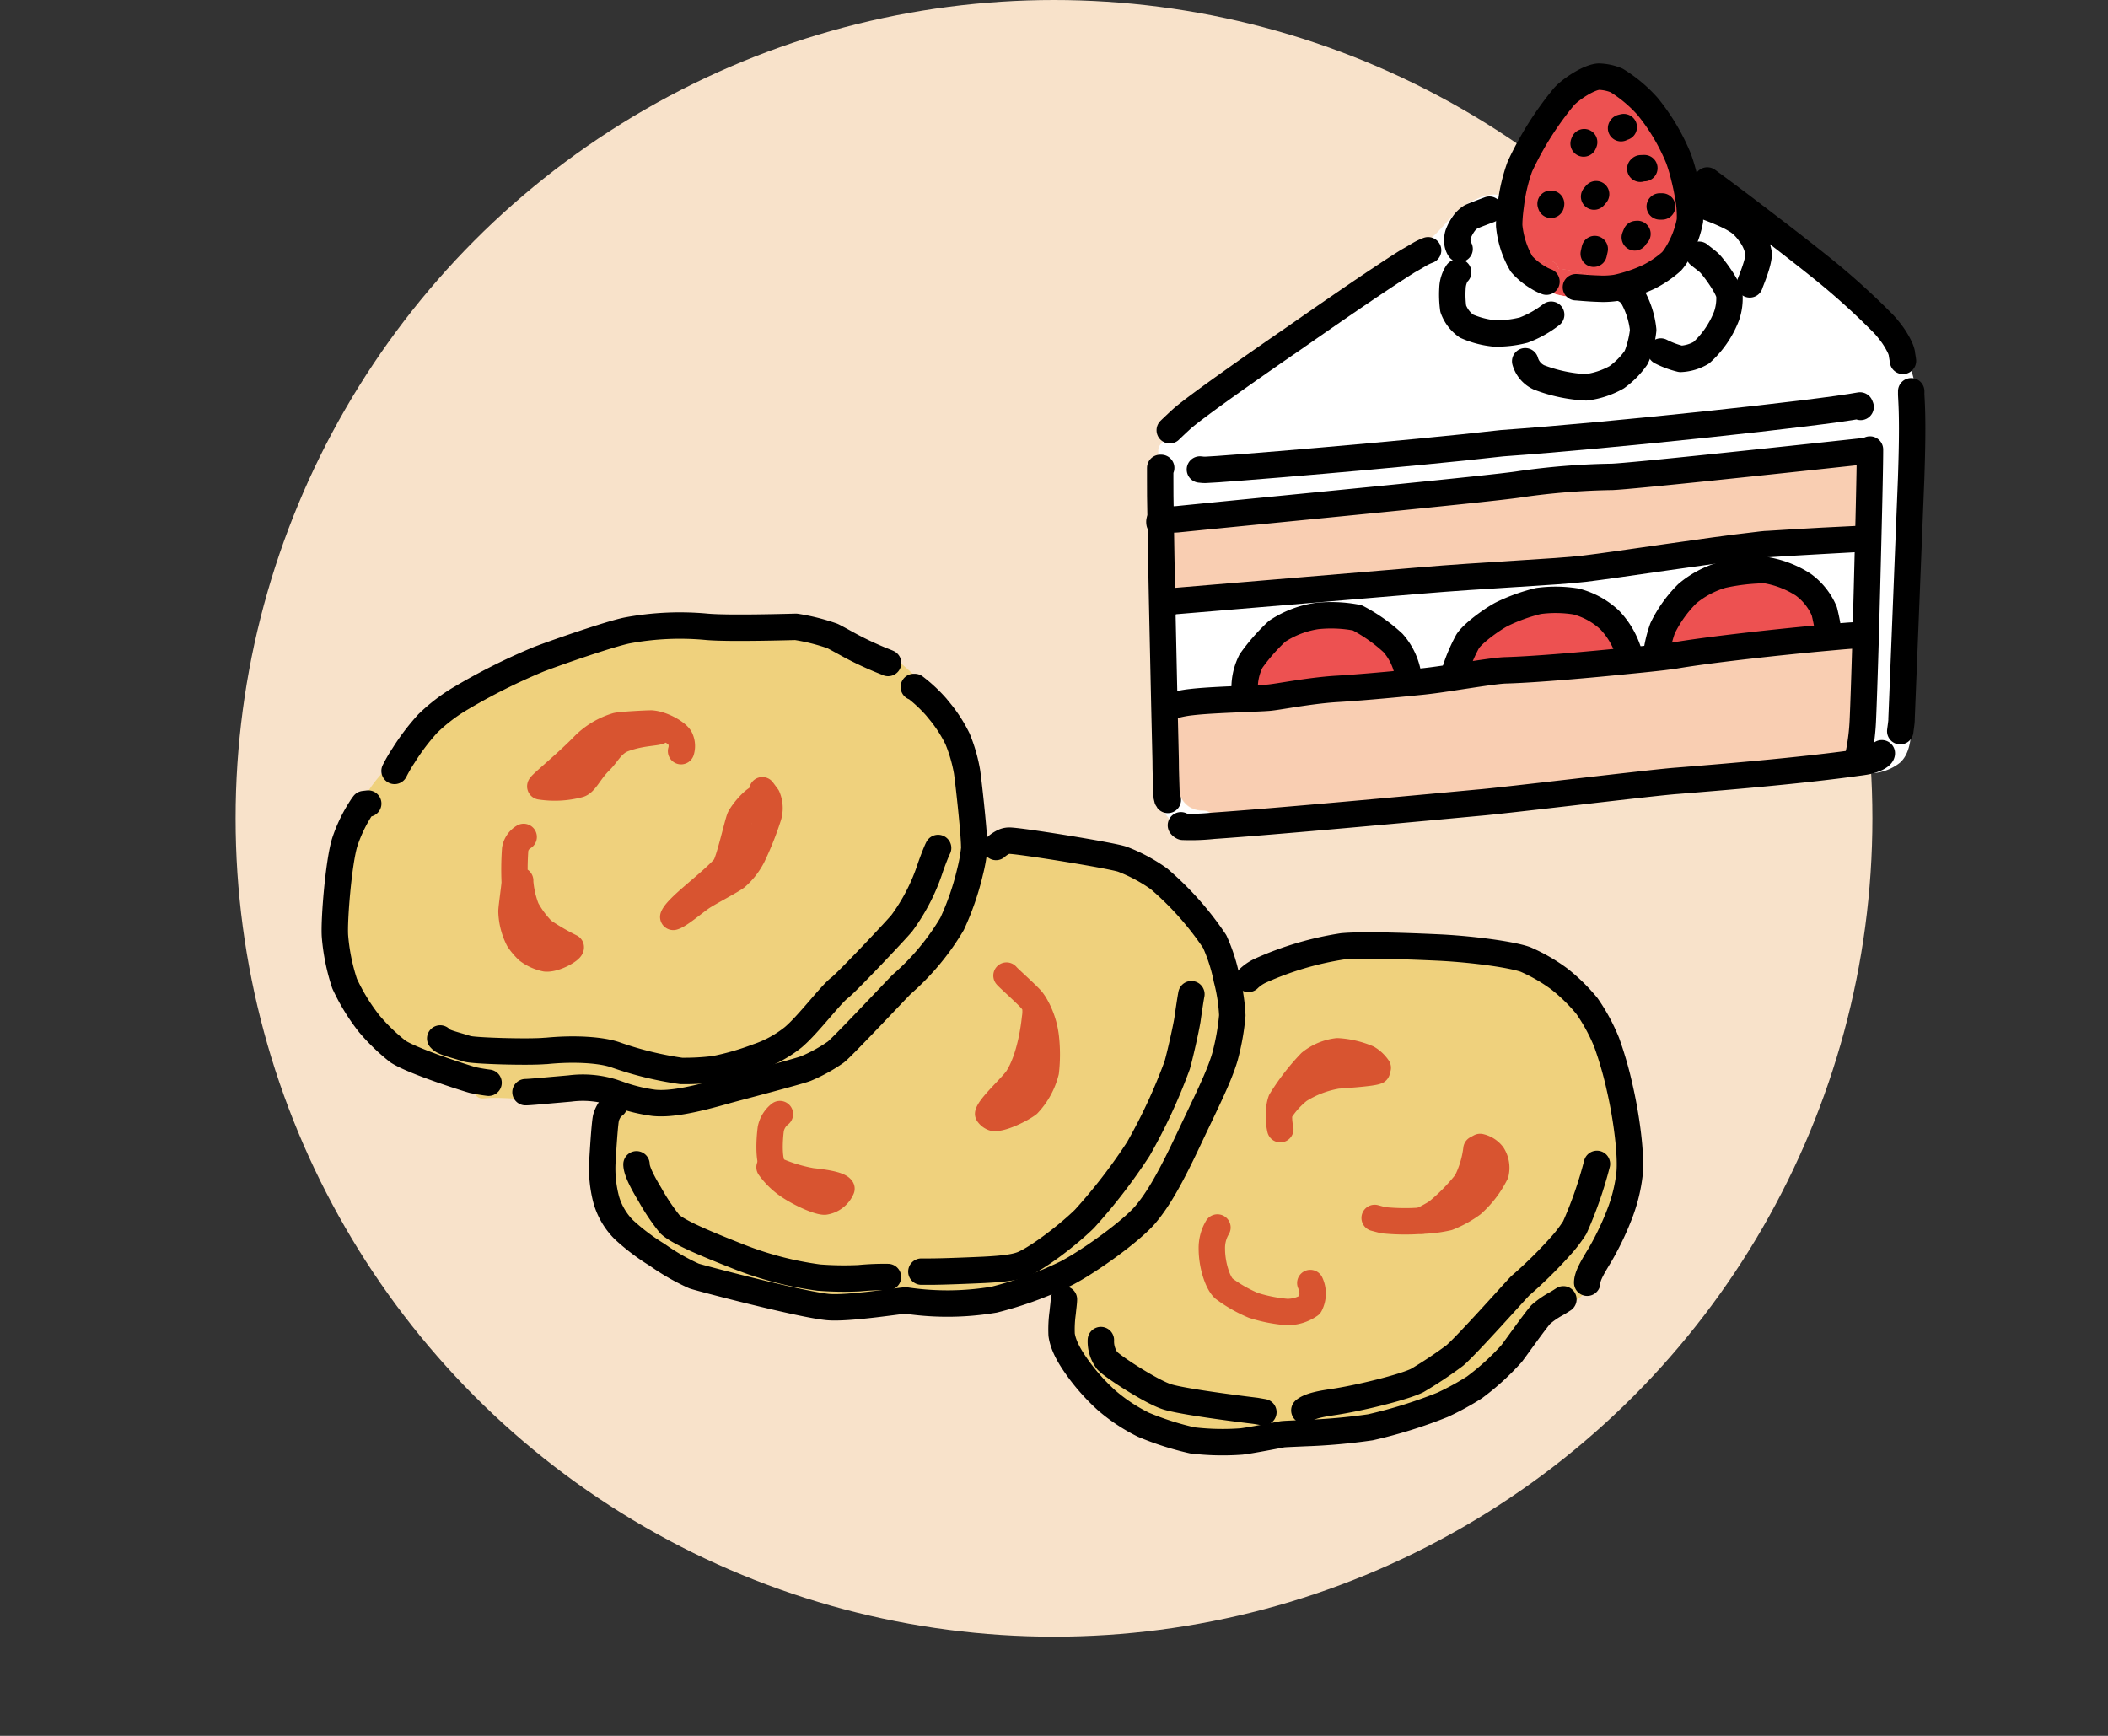 <svg xmlns="http://www.w3.org/2000/svg" viewBox="0 0 340 280"><rect x="0" y="0" width="340" height="280" fill="#333333" stroke="none"/><defs><style>.cls-1{fill:#f8e2ca;}.cls-2,.cls-6,.cls-8{fill:none;}.cls-3{fill:#ed5151;}.cls-4{fill:#fff;}.cls-5{fill:#f9ceb2;}.cls-6{stroke:#000;}.cls-6,.cls-8{stroke-linecap:round;stroke-linejoin:round;stroke-width:4.26px;}.cls-7{fill:#efd17d;}.cls-8{stroke:#d85430;}.cls-9{fill:#d46d4e;}</style></defs><g id="レイヤー_2" data-name="レイヤー 2"><circle class="cls-1" cx="170" cy="132" r="132"/><rect class="cls-2" width="340" height="280"/></g><g id="snacks"><path class="cls-3" d="M295,102.65l0,.17c-7.35.65-19.8,2-25.36,3-.26,0-.91.12-1.87.22l0-.43-.57-.12a19.8,19.8,0,0,1,1-4.15,20.34,20.34,0,0,1,4-5.59,15.55,15.55,0,0,1,5.62-3A33.65,33.65,0,0,1,283.3,92,10.84,10.84,0,0,1,285,92a15.94,15.94,0,0,1,5.85,2.31,10.19,10.19,0,0,1,3.39,4.28A32.08,32.08,0,0,1,295,102.65Z" transform="translate(0 0)"/><path class="cls-3" d="M272.22,31.34a17.47,17.47,0,0,1,.35,4.25,15.85,15.85,0,0,1-2.11,5.4,8.15,8.15,0,0,1-.85,1.17,17.11,17.11,0,0,1-3.68,2.5,24.71,24.71,0,0,1-4.25,1.53c-.39.1-.76.19-1.11.25a14,14,0,0,1-2.82.12,1.88,1.88,0,0,0-1.22-2.1,24.51,24.51,0,0,0-5.14-1.09s0,0,0,0c-.53-2.23-4-1.29-3.43.94a3.67,3.67,0,0,0,.16.53,11.08,11.08,0,0,1-2.69-2.19,15,15,0,0,1-2-6.16c0-.4,0-.89.05-1.43a1.83,1.83,0,0,0,.27-1.94.93.93,0,0,0-.05-.1,27.91,27.91,0,0,1,1.48-6.08,52.12,52.12,0,0,1,7.16-11.34c1.18-1.25,4-3.07,5.55-3.19a8,8,0,0,1,2.9.61,22.55,22.55,0,0,1,5,4.19,33.17,33.17,0,0,1,5,8.42,27.11,27.11,0,0,1,.89,3A1.71,1.71,0,0,0,272.22,31.34Z" transform="translate(0 0)"/><path class="cls-3" d="M271.63,28.58c.23.9.43,1.84.59,2.76A1.71,1.71,0,0,1,271.63,28.58Z" transform="translate(0 0)"/><path class="cls-3" d="M262.86,105.87l0,.68c-6.25.64-15.24,1.45-20.19,1.58-1.48.07-4.67.58-7.8,1.05l0-.13-.34-.34a27.39,27.39,0,0,1,2.18-5.26c.82-1.28,3.74-3.42,5.43-4.34a28.66,28.66,0,0,1,6-2.17,20.55,20.55,0,0,1,6.05.08,12.58,12.58,0,0,1,5.44,3A13,13,0,0,1,262.86,105.87Z" transform="translate(0 0)"/><path class="cls-3" d="M248.11,44.8a3.67,3.67,0,0,1-.16-.53c-.53-2.23,2.9-3.17,3.43-.94,0,0,0,0,0,0a24.51,24.51,0,0,1,5.14,1.09,1.88,1.88,0,0,1,1.22,2.1A1.64,1.64,0,0,1,256.06,48a16.82,16.82,0,0,1-5-.51,5.16,5.16,0,0,1-1.76-.95,1.6,1.6,0,0,1-.83-1A4.79,4.79,0,0,1,248.11,44.8Z" transform="translate(0 0)"/><path class="cls-3" d="M243.74,33.08a1.83,1.83,0,0,1-.27,1.94c0-.62.12-1.31.22-2A.93.93,0,0,1,243.74,33.08Z" transform="translate(0 0)"/><path class="cls-3" d="M227.27,109.73l0,.41c-3.46.34-8.51.8-12.05,1-4.52.32-9.22,1.3-10.79,1.41-.83.06-2.07.11-3.48.17l0-1h-.15a9.52,9.52,0,0,1,1-5.13,31.25,31.25,0,0,1,4.2-4.79,15.71,15.71,0,0,1,6.38-2.46,21.91,21.91,0,0,1,6.55.28,26.7,26.7,0,0,1,5.77,4.06,10.32,10.32,0,0,1,2.41,5Z" transform="translate(0 0)"/><path class="cls-4" d="M306.08,54.28a1.83,1.83,0,0,0-1.48-1.16,12.3,12.3,0,0,0-.87-1,115.09,115.09,0,0,0-10.61-9.5c-3-2.37-6.56-5.14-9.74-7.56,0,0,0,0,0-.06-1.86-3.36-6.26-6.18-10-7a1.69,1.69,0,0,0-1.77.58c.23.9.43,1.84.59,2.76a17.47,17.47,0,0,1,.35,4.25,15.85,15.85,0,0,1-2.11,5.4,8.15,8.15,0,0,1-.85,1.17,17.11,17.11,0,0,1-3.68,2.5,24.71,24.71,0,0,1-4.25,1.53c-.39.1-.76.19-1.11.25a14,14,0,0,1-2.82.12A1.64,1.64,0,0,1,256.06,48a16.82,16.82,0,0,1-5-.51,5.16,5.16,0,0,1-1.76-.95,1.6,1.6,0,0,1-.83-1,4.79,4.79,0,0,1-.34-.72,11.08,11.08,0,0,1-2.69-2.19,15,15,0,0,1-2-6.16c0-.4,0-.89.05-1.43s.12-1.31.22-2c-1.32-2.82-4.8-1.45-6.82-.3-2.82,1.61-4.44,4.7-7.06,6.42h0a1.62,1.62,0,0,0-.4.26,9.29,9.29,0,0,1-1.15.54,1.83,1.83,0,0,0-1.15,2.26c-5,3.12-14.13,9.48-18.62,12.61-5.83,4-15.57,10.83-17.8,12.8-.5.45-1.62,1.5-2,1.88l0,.11a1.38,1.38,0,0,0-1.12,1.24,2.73,2.73,0,0,1-.15.56,1.59,1.59,0,0,0-.62,1.33v3.56a1.65,1.65,0,0,0,.3,1c0,1.48,0,3.78.07,6.62.5-.16,1.83,0,2.92-.13,13.7-1.39,50.94-4.94,55.12-5.64A116.41,116.41,0,0,1,260,76.92c3.18-.13,26.46-2.61,40.46-4.13h1.11c0,1.85-.12,7.61-.29,14.38l-1.1,0s-.72-.18-.87-.19-9.69.51-14.09.8c-.61,0-1.36.12-2.24.22-7.13.79-22.22,3.14-27.45,3.76-4.62.56-15.85,1-26.85,1.94L189,97l0,.08-1.59,0c.11,5.68.25,11.71.37,17h.64l0-.08a17.43,17.43,0,0,1,3.72-.8c2.19-.26,5.87-.41,8.82-.53l0-1h-.15a9.52,9.52,0,0,1,1-5.13,31.25,31.25,0,0,1,4.2-4.79,15.71,15.71,0,0,1,6.38-2.46,21.91,21.91,0,0,1,6.55.28,26.7,26.7,0,0,1,5.77,4.06,10.32,10.32,0,0,1,2.41,5l.18,1.07,0,.41,2-.2c1.5-.15,3.51-.44,5.56-.76l0-.13-.34-.34a27.39,27.39,0,0,1,2.18-5.26c.82-1.28,3.74-3.42,5.43-4.34a28.66,28.66,0,0,1,6-2.17,20.55,20.55,0,0,1,6.05.08,12.58,12.58,0,0,1,5.44,3,13,13,0,0,1,3.21,5.82l0,.68c2-.19,3.67-.37,4.88-.51l0-.43-.57-.12a19.8,19.8,0,0,1,1-4.15,20.34,20.34,0,0,1,4-5.59,15.55,15.55,0,0,1,5.62-3A33.65,33.65,0,0,1,283.3,92,10.84,10.84,0,0,1,285,92a15.94,15.94,0,0,1,5.85,2.31,10.19,10.19,0,0,1,3.39,4.28,32.08,32.08,0,0,1,.75,4.09l0,.17c2-.18,3.64-.3,4.64-.34l1.28,0c-.18,6.22-.36,11.51-.46,13.61a34.36,34.36,0,0,1-.65,5.4l.25.3a1.93,1.93,0,0,0-.42,1.2,1.58,1.58,0,0,0,1.71,1.72,8,8,0,0,0,5.1-1.71c1.44-1.28,1.73-3.42,1.83-5.22a1.56,1.56,0,0,0-1.57-1.71,1.11,1.11,0,0,0,0-.17s.83-20.76,1.55-38.77c.14-4.31.2-7.34.14-10.28C310.12,62.53,307.69,58.26,306.08,54.28Z" transform="translate(0 0)"/><path class="cls-4" d="M194.07,130.77c-3.58,0-4.44-3.4-4.62-6.39a1.76,1.76,0,0,0-1.48-1.67,1.62,1.62,0,0,0-2.07,1.67c.3,5,2.45,10,8.17,10a1.65,1.65,0,0,0,1.61-1.13A1.75,1.75,0,0,0,194.07,130.77Z" transform="translate(0 0)"/><path class="cls-5" d="M300.5,72.79c-14,1.52-37.28,4-40.46,4.13A116.41,116.41,0,0,0,245.2,78.1c-4.18.7-41.42,4.25-55.12,5.64-1.09.12-2.42,0-2.92.13.05,3.73.14,8.38.24,13.28l1.59,0,0-.08,39.7-3.36c11-1,22.23-1.38,26.85-1.94,5.23-.62,20.32-3,27.45-3.76.88-.1,1.63-.18,2.24-.22,4.4-.29,14.09-.8,14.09-.8s.85.19.87.19l1.1,0c.17-6.77.29-12.53.29-14.38Z" transform="translate(0 0)"/><path class="cls-5" d="M295,102.82c-7.35.65-19.8,2-25.36,3-.26,0-.91.12-1.87.22-1.21.14-2.91.32-4.88.51-6.25.64-15.24,1.45-20.19,1.58-1.48.07-4.67.58-7.8,1.05-2.05.32-4.06.61-5.56.76l-2,.2c-3.46.34-8.51.8-12.05,1-4.52.32-9.22,1.3-10.79,1.41-.83.06-2.07.11-3.48.17-2.95.12-6.63.27-8.82.53a17.43,17.43,0,0,0-3.72.8l0,.08h-.64c.07,3.16.14,6.08.2,8.52a1.76,1.76,0,0,1,1.48,1.67c.18,3,1,6.41,4.62,6.39a1.75,1.75,0,0,1,1.61,2.43c9.87-.67,32-2.76,42.72-3.72,3.85-.3,28.45-3.29,32-3.53,7.11-.57,19.81-1.6,29.25-2.93a1.93,1.93,0,0,1,.42-1.2l-.25-.3a34.36,34.36,0,0,0,.65-5.4c.1-2.1.28-7.39.46-13.61l-1.28,0C298.64,102.52,297,102.64,295,102.82Z" transform="translate(0 0)"/><path class="cls-6" d="M187.29,75.47l-.16,0c0,.16,0,.77,0,1.74,0,1.48,0,3.78.07,6.62.05,3.73.14,8.38.24,13.28.11,5.68.25,11.71.37,17,.07,3.16.14,6.08.2,8.52,0,1.87.08,3.47.11,4.69s.07,1.48.24,1.71" transform="translate(0 0)"/><path class="cls-6" d="M308.26,63.11a1.09,1.09,0,0,1,0,.18c0,.13,0,.25,0,.38.06,1.09.11,2.15.13,3.21.06,2.94,0,6-.14,10.28-.72,18-1.54,38.75-1.55,38.77a1.11,1.11,0,0,1,0,.17c0,.35-.1,1-.21,1.84" transform="translate(0 0)"/><path class="cls-6" d="M230.34,40.37a8.38,8.38,0,0,0-1.52.74c-.5.29-1.08.64-1.73,1-5,3.12-14.13,9.48-18.62,12.61-5.83,4-15.57,10.83-17.8,12.8-.5.45-1.62,1.5-2,1.88" transform="translate(0 0)"/><path class="cls-6" d="M235.19,43.91a.19.19,0,0,0-.12.06,4.86,4.86,0,0,0-.8,2.54,16.76,16.76,0,0,0,.12,3.28,5.84,5.84,0,0,0,2.14,2.81A14.61,14.61,0,0,0,241,53.78a17.39,17.39,0,0,0,4.77-.54,17,17,0,0,0,4.42-2.48" transform="translate(0 0)"/><path class="cls-6" d="M246,58.27a4.11,4.11,0,0,0,2.21,2.6,24.49,24.49,0,0,0,7.61,1.61,13.41,13.41,0,0,0,4.94-1.63,13.34,13.34,0,0,0,3.1-3.13,7.17,7.17,0,0,0,.48-1.24,16.15,16.15,0,0,0,.69-3.25A13.94,13.94,0,0,0,263.41,48a3.27,3.27,0,0,0-1.61-1.4" transform="translate(0 0)"/><path class="cls-6" d="M267.87,56.7a14.6,14.6,0,0,0,3.2,1.19,7.16,7.16,0,0,0,3.34-1,15.55,15.55,0,0,0,4.06-5.91,8.66,8.66,0,0,0,.46-3.44c-.3-1.41-2.52-4.4-3.21-5.09-.38-.38-1.67-1.32-1.67-1.36" transform="translate(0 0)"/><path class="cls-6" d="M282.22,45.87c0-.14,1.51-3.52,1.43-5a7.21,7.21,0,0,0-1.45-3.27,7.76,7.76,0,0,0-1.74-1.81,13.63,13.63,0,0,0-1.75-1,39.23,39.23,0,0,0-5.82-2.2" transform="translate(0 0)"/><path class="cls-6" d="M254.18,46.33c.25,0,1.88.18,3.57.23a14,14,0,0,0,2.82-.12c.35-.06.72-.15,1.11-.25a24.71,24.71,0,0,0,4.25-1.53,17.11,17.11,0,0,0,3.68-2.5,8.15,8.15,0,0,0,.85-1.17,15.85,15.85,0,0,0,2.11-5.4,17.47,17.47,0,0,0-.35-4.25c-.16-.92-.36-1.86-.59-2.76a27.11,27.11,0,0,0-.89-3,33.17,33.17,0,0,0-5-8.42,22.55,22.55,0,0,0-5-4.19,8,8,0,0,0-2.9-.61c-1.59.12-4.37,1.94-5.55,3.19a52.12,52.12,0,0,0-7.16,11.34A27.91,27.91,0,0,0,243.69,33c-.1.73-.18,1.42-.22,2s-.06,1-.05,1.43a15,15,0,0,0,2,6.16,11.08,11.08,0,0,0,2.69,2.19,6.8,6.8,0,0,0,1.32.65" transform="translate(0 0)"/><line class="cls-6" x1="257.22" y1="40.17" x2="257.05" y2="40.93"/><line class="cls-6" x1="255.51" y1="22.93" x2="255.42" y2="23.15"/><polyline class="cls-6" points="250.18 32.87 250.09 32.87 250.15 33.04"/><polyline class="cls-6" points="261.9 20.5 261.52 20.59 261.46 20.68"/><line class="cls-6" x1="257.44" y1="31.32" x2="257.11" y2="31.71"/><polyline class="cls-6" points="265.22 27.12 264.65 27.14 264.56 27.22"/><polyline class="cls-6" points="264.11 37.73 263.89 37.75 263.67 38.29"/><path class="cls-6" d="M268.09,33.3h-.39" transform="translate(0 0)"/><path class="cls-6" d="M235.42,40.15a2.27,2.27,0,0,1-.36-1.15,3.18,3.18,0,0,1,.14-1.26,7.56,7.56,0,0,1,.89-1.66A4.16,4.16,0,0,1,237.22,35c.32-.18,2.51-1,3-1.18" transform="translate(0 0)"/><path class="cls-6" d="M275.37,29.11s3.63,2.65,8,6c3.18,2.42,6.78,5.19,9.74,7.56a115.09,115.09,0,0,1,10.61,9.5,12.3,12.3,0,0,1,.87,1,13.64,13.64,0,0,1,1.81,2.81,4.65,4.65,0,0,1,.35,1c0,.19.1.59.18,1.23" transform="translate(0 0)"/><path class="cls-6" d="M303.52,121.5c0,.44-1.15,1.13-3,1.4q-.43.07-.87.12c-9.44,1.33-22.14,2.36-29.25,2.93-3.54.24-28.14,3.23-32,3.53-10.72,1-32.85,3.05-42.72,3.72a33.75,33.75,0,0,1-4.9.17.88.88,0,0,1-.31-.25" transform="translate(0 0)"/><path class="cls-6" d="M300.1,65.64,300,65.4c-6.84,1.28-39.66,4.81-57.73,6.09-15.05,1.75-45.94,4.29-47.85,4.3-.18,0-.48,0-.89-.06" transform="translate(0 0)"/><path class="cls-6" d="M301.61,72.51v.28c0,1.85-.12,7.61-.29,14.38-.12,4.94-.26,10.43-.4,15.34-.18,6.22-.36,11.51-.46,13.61a34.36,34.36,0,0,1-.65,5.4" transform="translate(0 0)"/><path class="cls-6" d="M299.64,102.48c-1,0-2.63.16-4.64.34-7.35.65-19.8,2-25.36,3-.26,0-.91.12-1.87.22-1.21.14-2.91.32-4.88.51-6.25.64-15.24,1.45-20.19,1.58-1.48.07-4.67.58-7.8,1.05-2.05.32-4.06.61-5.56.76l-2,.2c-3.46.34-8.51.8-12.05,1-4.52.32-9.22,1.3-10.79,1.41-.83.06-2.07.11-3.48.17-2.95.12-6.63.27-8.82.53a17.43,17.43,0,0,0-3.72.8l0,.08" transform="translate(0 0)"/><path class="cls-6" d="M300.22,87.14s-.72-.18-.87-.19-9.69.51-14.09.8c-.61,0-1.36.12-2.24.22-7.13.79-22.22,3.14-27.45,3.76-4.62.56-15.85,1-26.85,1.94L189,97l0,.08" transform="translate(0 0)"/><path class="cls-6" d="M300.5,72.79c-14,1.52-37.28,4-40.46,4.13A116.41,116.41,0,0,0,245.2,78.1c-4.18.7-41.42,4.25-55.12,5.64-1.09.12-2.42,0-2.92.13h0c-.14,0-.19.22-.14.51" transform="translate(0 0)"/><path class="cls-6" d="M200.93,111.75h-.15a9.52,9.52,0,0,1,1-5.13,31.25,31.25,0,0,1,4.2-4.79,15.71,15.71,0,0,1,6.38-2.46,21.91,21.91,0,0,1,6.55.28,26.7,26.7,0,0,1,5.77,4.06,10.32,10.32,0,0,1,2.41,5l.18,1.07" transform="translate(0 0)"/><path class="cls-6" d="M234.88,109.05l-.34-.34a27.39,27.39,0,0,1,2.18-5.26c.82-1.28,3.74-3.42,5.43-4.34a28.66,28.66,0,0,1,6-2.17,20.55,20.55,0,0,1,6.05.08,12.58,12.58,0,0,1,5.44,3,13,13,0,0,1,3.21,5.82" transform="translate(0 0)"/><path class="cls-6" d="M267.73,105.61l-.57-.12a19.8,19.8,0,0,1,1-4.15,20.34,20.34,0,0,1,4-5.59,15.55,15.55,0,0,1,5.62-3A33.65,33.65,0,0,1,283.3,92,10.84,10.84,0,0,1,285,92a15.94,15.94,0,0,1,5.85,2.31,10.19,10.19,0,0,1,3.39,4.28,32.08,32.08,0,0,1,.75,4.09" transform="translate(0 0)"/><path class="cls-7" d="M259.18,168.15a30,30,0,0,0-3.18-5.87,28.85,28.85,0,0,0-4.42-4.34,27.74,27.74,0,0,0-5.51-3.18c-2.13-.76-8.07-1.6-13.56-1.9-4-.19-12.35-.54-15.93-.21a51,51,0,0,0-13.18,3.89,6.88,6.88,0,0,0-2,1.36l-3.59,0a27.79,27.79,0,0,0-1.94-6.06,49.64,49.64,0,0,0-9-10.13,26.64,26.64,0,0,0-5.87-3.15c-1.71-.62-16.92-3.06-18.34-3a2.19,2.19,0,0,0-.75.16,7.25,7.25,0,0,0-4.74.57c-.05-2.62-1-11-1.17-12a25.19,25.19,0,0,0-1.52-5.22,22.57,22.57,0,0,0-3-4.61,12.18,12.18,0,0,0-2-3.53,50.53,50.53,0,0,0-5.17-4.75,1.77,1.77,0,0,0-2.53.11c-1.11-.47-2.77-1.19-4.79-2.28-1-.55-2.52-1.39-2.78-1.5a32.91,32.91,0,0,0-5.86-1.47c-.47,0-10.64.32-14.34,0a46.36,46.36,0,0,0-12.94.59c-2.75.57-10.74,3.32-14.12,4.6a98.46,98.46,0,0,0-13.13,6.61A28.23,28.23,0,0,0,69,116.7a36.27,36.27,0,0,0-3.92,5.17,2,2,0,0,0-.69.37,20.76,20.76,0,0,0-6,7.11,1.76,1.76,0,0,0-.16,1,23.83,23.83,0,0,0-2.66,5.53c-1,3.19-1.77,12.74-1.58,15.2a32.69,32.69,0,0,0,1.55,7.61,32.31,32.31,0,0,0,4,6.52,31.63,31.63,0,0,0,4.64,4.47c2.67,1.69,11.49,4.45,12.07,4.59l.51.1c-.77,1.09-.34,3,1.33,2.8,3.62-.33,7.21.61,10.78-.42a1.62,1.62,0,0,0,1.12-1l1.93-.17a16.24,16.24,0,0,1,7,.62l.76.26-.64,1.8c-.31,0-1.19,1.22-1.37,2.21-.21,1.3-.44,5-.55,6.89a19.7,19.7,0,0,0,.63,6.19,11.24,11.24,0,0,0,2.82,4.79,34.34,34.34,0,0,0,5.4,4.08,35.06,35.06,0,0,0,5.94,3.41c.91.32,17,4.55,21.55,5,3.31.32,12.18-1.11,12.6-1.06a45.22,45.22,0,0,0,14.24-.13,59,59,0,0,0,10.75-3.83,16.82,16.82,0,0,0-.64,4.35,1.59,1.59,0,0,0,1,1.56,19.53,19.53,0,0,0-.17,3.56c.25,1.76,1.28,3.63,3,5.93a33.31,33.31,0,0,0,4.24,4.65,28.13,28.13,0,0,0,5.94,3.94,47.08,47.08,0,0,0,7.91,2.53,41.21,41.21,0,0,0,7.87.18c1.25-.12,6.34-1.11,6.62-1.16s1.69-.1,3.59-.19a96.83,96.83,0,0,0,10.62-.94,76.82,76.82,0,0,0,11.63-3.62,44.32,44.32,0,0,0,5.15-2.81,40.26,40.26,0,0,0,6-5.46c.51-.64,3.58-5,4.71-6.31a13.65,13.65,0,0,1,2.41-1.68,1.51,1.51,0,0,0,2.13.29c2.3-1.59,5.3-4.21,5.49-7.22a1.53,1.53,0,0,0-.34-1.16,45.73,45.73,0,0,0,3.25-6.92,25.86,25.86,0,0,0,1.41-5.92c.32-3.09-.45-9.06-1.56-13.89A59.37,59.37,0,0,0,259.18,168.15Z" transform="translate(0 0)"/><path class="cls-6" d="M84.76,176.17c.68,0,3.12-.24,5.22-.42l1.93-.17a16.24,16.24,0,0,1,7,.62l.76.26a27.09,27.09,0,0,0,5.77,1.43c2.78.29,6.55-.52,11.75-2,1.06-.31,11.44-3,12.8-3.53a26,26,0,0,0,4.8-2.64c1-.72,10.46-10.82,10.71-11a39.84,39.84,0,0,0,8.06-9.69,43.8,43.8,0,0,0,2.9-8.4,26.66,26.66,0,0,0,.67-3.68,3.09,3.09,0,0,0,0-.55c-.05-2.62-1-11-1.17-12a25.19,25.19,0,0,0-1.52-5.22,22.57,22.57,0,0,0-3-4.61l-.43-.53a24,24,0,0,0-3.47-3.23l-.15,0" transform="translate(0 0)"/><path class="cls-6" d="M143.24,106.94c-.23-.11-.72-.29-1.42-.58-1.11-.47-2.77-1.19-4.79-2.28-1-.55-2.52-1.39-2.78-1.5a32.91,32.91,0,0,0-5.86-1.47c-.47,0-10.64.32-14.34,0a46.36,46.36,0,0,0-12.94.59c-2.75.57-10.74,3.32-14.12,4.6a98.46,98.46,0,0,0-13.13,6.61A28.23,28.23,0,0,0,69,116.7a36.27,36.27,0,0,0-3.92,5.17,24.45,24.45,0,0,0-1.44,2.48" transform="translate(0 0)"/><path class="cls-6" d="M59.39,129.62l-.69.08c-.14.18-.29.39-.43.61a23.83,23.83,0,0,0-2.66,5.53c-1,3.19-1.77,12.74-1.58,15.2a32.69,32.69,0,0,0,1.55,7.61,32.31,32.31,0,0,0,4,6.52,31.63,31.63,0,0,0,4.64,4.47c2.67,1.69,11.49,4.45,12.07,4.59l.51.1c.6.12,1.41.25,2,.32" transform="translate(0 0)"/><path class="cls-6" d="M71,167.51l.08.08c.47.58,2.27.94,4.26,1.58,1.09.35,10.06.59,12.58.35h.18c4.61-.46,8.82-.16,11.09.6a55.41,55.41,0,0,0,10.68,2.63,39.88,39.88,0,0,0,5.42-.3,43.39,43.39,0,0,0,6.93-2,18.78,18.78,0,0,0,5.73-3.14c2.45-2.07,6-6.87,7.51-8,1.15-.89,8.83-9,10-10.4a31.66,31.66,0,0,0,4.63-9.06q.4-1.12.78-2.07c.15-.37.3-.73.44-1" transform="translate(0 0)"/><path class="cls-6" d="M99.08,178.26c-.31,0-1.19,1.22-1.37,2.21-.21,1.3-.44,5-.55,6.89a19.7,19.7,0,0,0,.63,6.19,11.24,11.24,0,0,0,2.82,4.79,34.34,34.34,0,0,0,5.4,4.08,35.06,35.06,0,0,0,5.94,3.41c.91.32,17,4.55,21.55,5,3.31.32,12.18-1.11,12.6-1.06a45.22,45.22,0,0,0,14.24-.13,59,59,0,0,0,10.75-3.83c.39-.18.75-.35,1.08-.52.76-.41,1.63-.91,2.55-1.5,3.69-2.32,8.19-5.74,10-7.85,2.17-2.57,4.13-6.07,7-12.17,2.72-5.78,4.89-10,5.85-13.3a38.65,38.65,0,0,0,1.19-6.68,28.37,28.37,0,0,0-.9-5.85,27.79,27.79,0,0,0-1.94-6.06,49.64,49.64,0,0,0-9-10.13,26.64,26.64,0,0,0-5.87-3.15c-1.71-.62-16.92-3.06-18.34-3a2.19,2.19,0,0,0-.75.16,5.13,5.13,0,0,0-1.31.86" transform="translate(0 0)"/><path class="cls-6" d="M102.66,187.81c0,1.23,1.37,3.55,2.17,4.89a33.79,33.79,0,0,0,3.2,4.76c1.35,1.27,5.41,3,10.86,5.15a54.84,54.84,0,0,0,13.18,3.47,52.36,52.36,0,0,0,6.51.1,41.57,41.57,0,0,1,4.64-.19" transform="translate(0 0)"/><path class="cls-6" d="M148.61,205.12l1.35,0c2.13,0,6.64-.19,8.81-.29,3.24-.17,5-.41,6.23-.91,2.55-1.1,7.31-4.76,9.91-7.31a88.58,88.58,0,0,0,8.7-11.29,89,89,0,0,0,6.26-13.5c.43-1.49,1.36-5.58,1.65-7.3.21-1.48.47-3.26.64-4.15" transform="translate(0 0)"/><path class="cls-6" d="M171.6,209.59c0,.48-.12,1.27-.2,2.14a19.53,19.53,0,0,0-.17,3.56c.25,1.76,1.28,3.63,3,5.93a33.31,33.31,0,0,0,4.24,4.65,28.13,28.13,0,0,0,5.94,3.94,47.08,47.08,0,0,0,7.91,2.53,41.21,41.21,0,0,0,7.87.18c1.25-.12,6.34-1.11,6.62-1.16s1.69-.1,3.59-.19a96.83,96.83,0,0,0,10.62-.94,76.82,76.82,0,0,0,11.63-3.62,44.32,44.32,0,0,0,5.15-2.81,40.26,40.26,0,0,0,6-5.46c.51-.64,3.58-5,4.71-6.31a13.65,13.65,0,0,1,2.41-1.68l.3-.17c.25-.15.56-.34.94-.59" transform="translate(0 0)"/><path class="cls-6" d="M256,206.91c0-1,.75-2.31,1.84-4.12.11-.17.21-.35.32-.53a45.73,45.73,0,0,0,3.25-6.92,25.86,25.86,0,0,0,1.41-5.92c.32-3.09-.45-9.06-1.56-13.89a59.37,59.37,0,0,0-2.12-7.38,30,30,0,0,0-3.18-5.87,28.85,28.85,0,0,0-4.42-4.34,27.74,27.74,0,0,0-5.51-3.18c-2.13-.76-8.07-1.6-13.56-1.9-4-.19-12.35-.54-15.93-.21a51,51,0,0,0-13.18,3.89,6.88,6.88,0,0,0-2,1.36" transform="translate(0 0)"/><path class="cls-6" d="M177.56,216.16a5.23,5.23,0,0,0,1,3.3c1,1.08,7.27,5.11,9.74,5.87,2.94.9,14.09,2.23,14.25,2.25l1.22.21" transform="translate(0 0)"/><path class="cls-6" d="M210.38,227.5c.89-.76,3-1.1,4.48-1.32,4.43-.65,11.58-2.43,13.71-3.49a67.45,67.45,0,0,0,6.08-4.05c2.13-1.83,10.25-11,10.6-11.28a70.41,70.41,0,0,0,6.31-6.2A22.44,22.44,0,0,0,254,198a64.44,64.44,0,0,0,3.57-10.26" transform="translate(0 0)"/><path class="cls-8" d="M122.35,128.72c-.76.21-2.42,2.08-3,3.18-.35.69-1.77,7.16-2.46,8-2.44,2.72-7.63,6.35-8.3,8,1-.27,3.45-2.4,4.62-3.18s4.68-2.6,5.54-3.25a11.3,11.3,0,0,0,2.6-3.33,49.21,49.21,0,0,0,2.48-6.18,4.67,4.67,0,0,0-.08-3.42l-.42-.57-.37-.5" transform="translate(0 0)"/><path class="cls-8" d="M106.54,117.68c.08.63-2.7.27-6,1.51-1.84.7-2.62,2.44-3.68,3.48-1.81,1.76-2.45,3.6-3.5,3.86a15.31,15.31,0,0,1-6.21.32c-.12-.22,4.22-3.69,7.06-6.64a12.53,12.53,0,0,1,5.27-3.13c1.14-.21,5.29-.4,5.62-.38a6.2,6.2,0,0,1,1.47.33c1.48.51,2.9,1.49,3.15,2.13a2.82,2.82,0,0,1,.13,2" transform="translate(0 0)"/><path class="cls-8" d="M84.46,135a2.86,2.86,0,0,0-1.37,2,46,46,0,0,0-.07,5.28v.13c-.06.86-.49,3.79-.52,4.59a10.63,10.63,0,0,0,1.15,4.54,10.09,10.09,0,0,0,1.5,1.77A7.16,7.16,0,0,0,88,154.6c1.53.15,4.13-1.38,4.06-1.81a37.17,37.17,0,0,1-4.51-2.63,16.1,16.1,0,0,1-2.65-3.56,15.33,15.33,0,0,1-1-4.32,1.7,1.7,0,0,1,0-.24" transform="translate(0 0)"/><path class="cls-8" d="M162.34,157.37c.23.32,3.43,3.15,4.11,4,.17.23.34.47.49.72a13.32,13.32,0,0,1,1.74,5.23,24.86,24.86,0,0,1,0,5.54,11.79,11.79,0,0,1-2.86,5.22c-1,.79-4.3,2.46-5.61,2.22a1.72,1.72,0,0,1-.83-.64c.26-1.2,3.87-4.43,4.73-5.74,2.11-3.28,2.72-8.64,2.83-9.71a6.22,6.22,0,0,0,0-2.09l0,0" transform="translate(0 0)"/><path class="cls-8" d="M124.12,188.28a12.23,12.23,0,0,0,3.22,3.09c1.93,1.27,4.74,2.5,5.69,2.45a3.51,3.51,0,0,0,2.69-2.08c-.47-.71-3.36-1.05-4.79-1.2a25.47,25.47,0,0,1-5.65-1.7Z" transform="translate(0 0)"/><path class="cls-8" d="M125.79,179.71a4.08,4.08,0,0,0-1.47,2.38c-.24,1.86-.34,4.6.22,5.86a4.94,4.94,0,0,0,.32.59" transform="translate(0 0)"/><path class="cls-8" d="M206.5,182.14a9.14,9.14,0,0,1-.19-2.72,6,6,0,0,1,.31-1.88,36.76,36.76,0,0,1,4.74-6.13,8.52,8.52,0,0,1,4.35-1.83,14.67,14.67,0,0,1,4.9,1.14,5.21,5.21,0,0,1,1.61,1.52l-.14.52c-.85.39-5.94.67-6.46.74a16.71,16.71,0,0,0-6.11,2.35,13.82,13.82,0,0,0-3.17,3.57" transform="translate(0 0)"/><path class="cls-8" d="M196.36,198a6.44,6.44,0,0,0-.9,3.5c0,2.39.85,5.3,1.92,6.33a22.49,22.49,0,0,0,4.8,2.74,24.27,24.27,0,0,0,5.37,1.06,6.28,6.28,0,0,0,3.72-1.14,4,4,0,0,0,.07-3.53" transform="translate(0 0)"/><path class="cls-9" d="M201.88,208.93c.15.15.42.39.82.76" transform="translate(0 0)"/><path class="cls-9" d="M197,198.26" transform="translate(0 0)"/><path class="cls-8" d="M229.3,196.9a21.38,21.38,0,0,0,4.24-.53,17.12,17.12,0,0,0,3.92-2.16,16.4,16.4,0,0,0,3.76-4.92,3.9,3.9,0,0,0-.49-3,3.49,3.49,0,0,0-2-1.28l-.59.32a16.07,16.07,0,0,1-1.62,5.35,30.65,30.65,0,0,1-4.67,4.77C231.4,195.79,230.28,196.39,229.3,196.9Z" transform="translate(0 0)"/><path class="cls-8" d="M221.72,196.46s1.14.31,1.43.37a34.57,34.57,0,0,0,6.15.07" transform="translate(0 0)"/></g></svg>